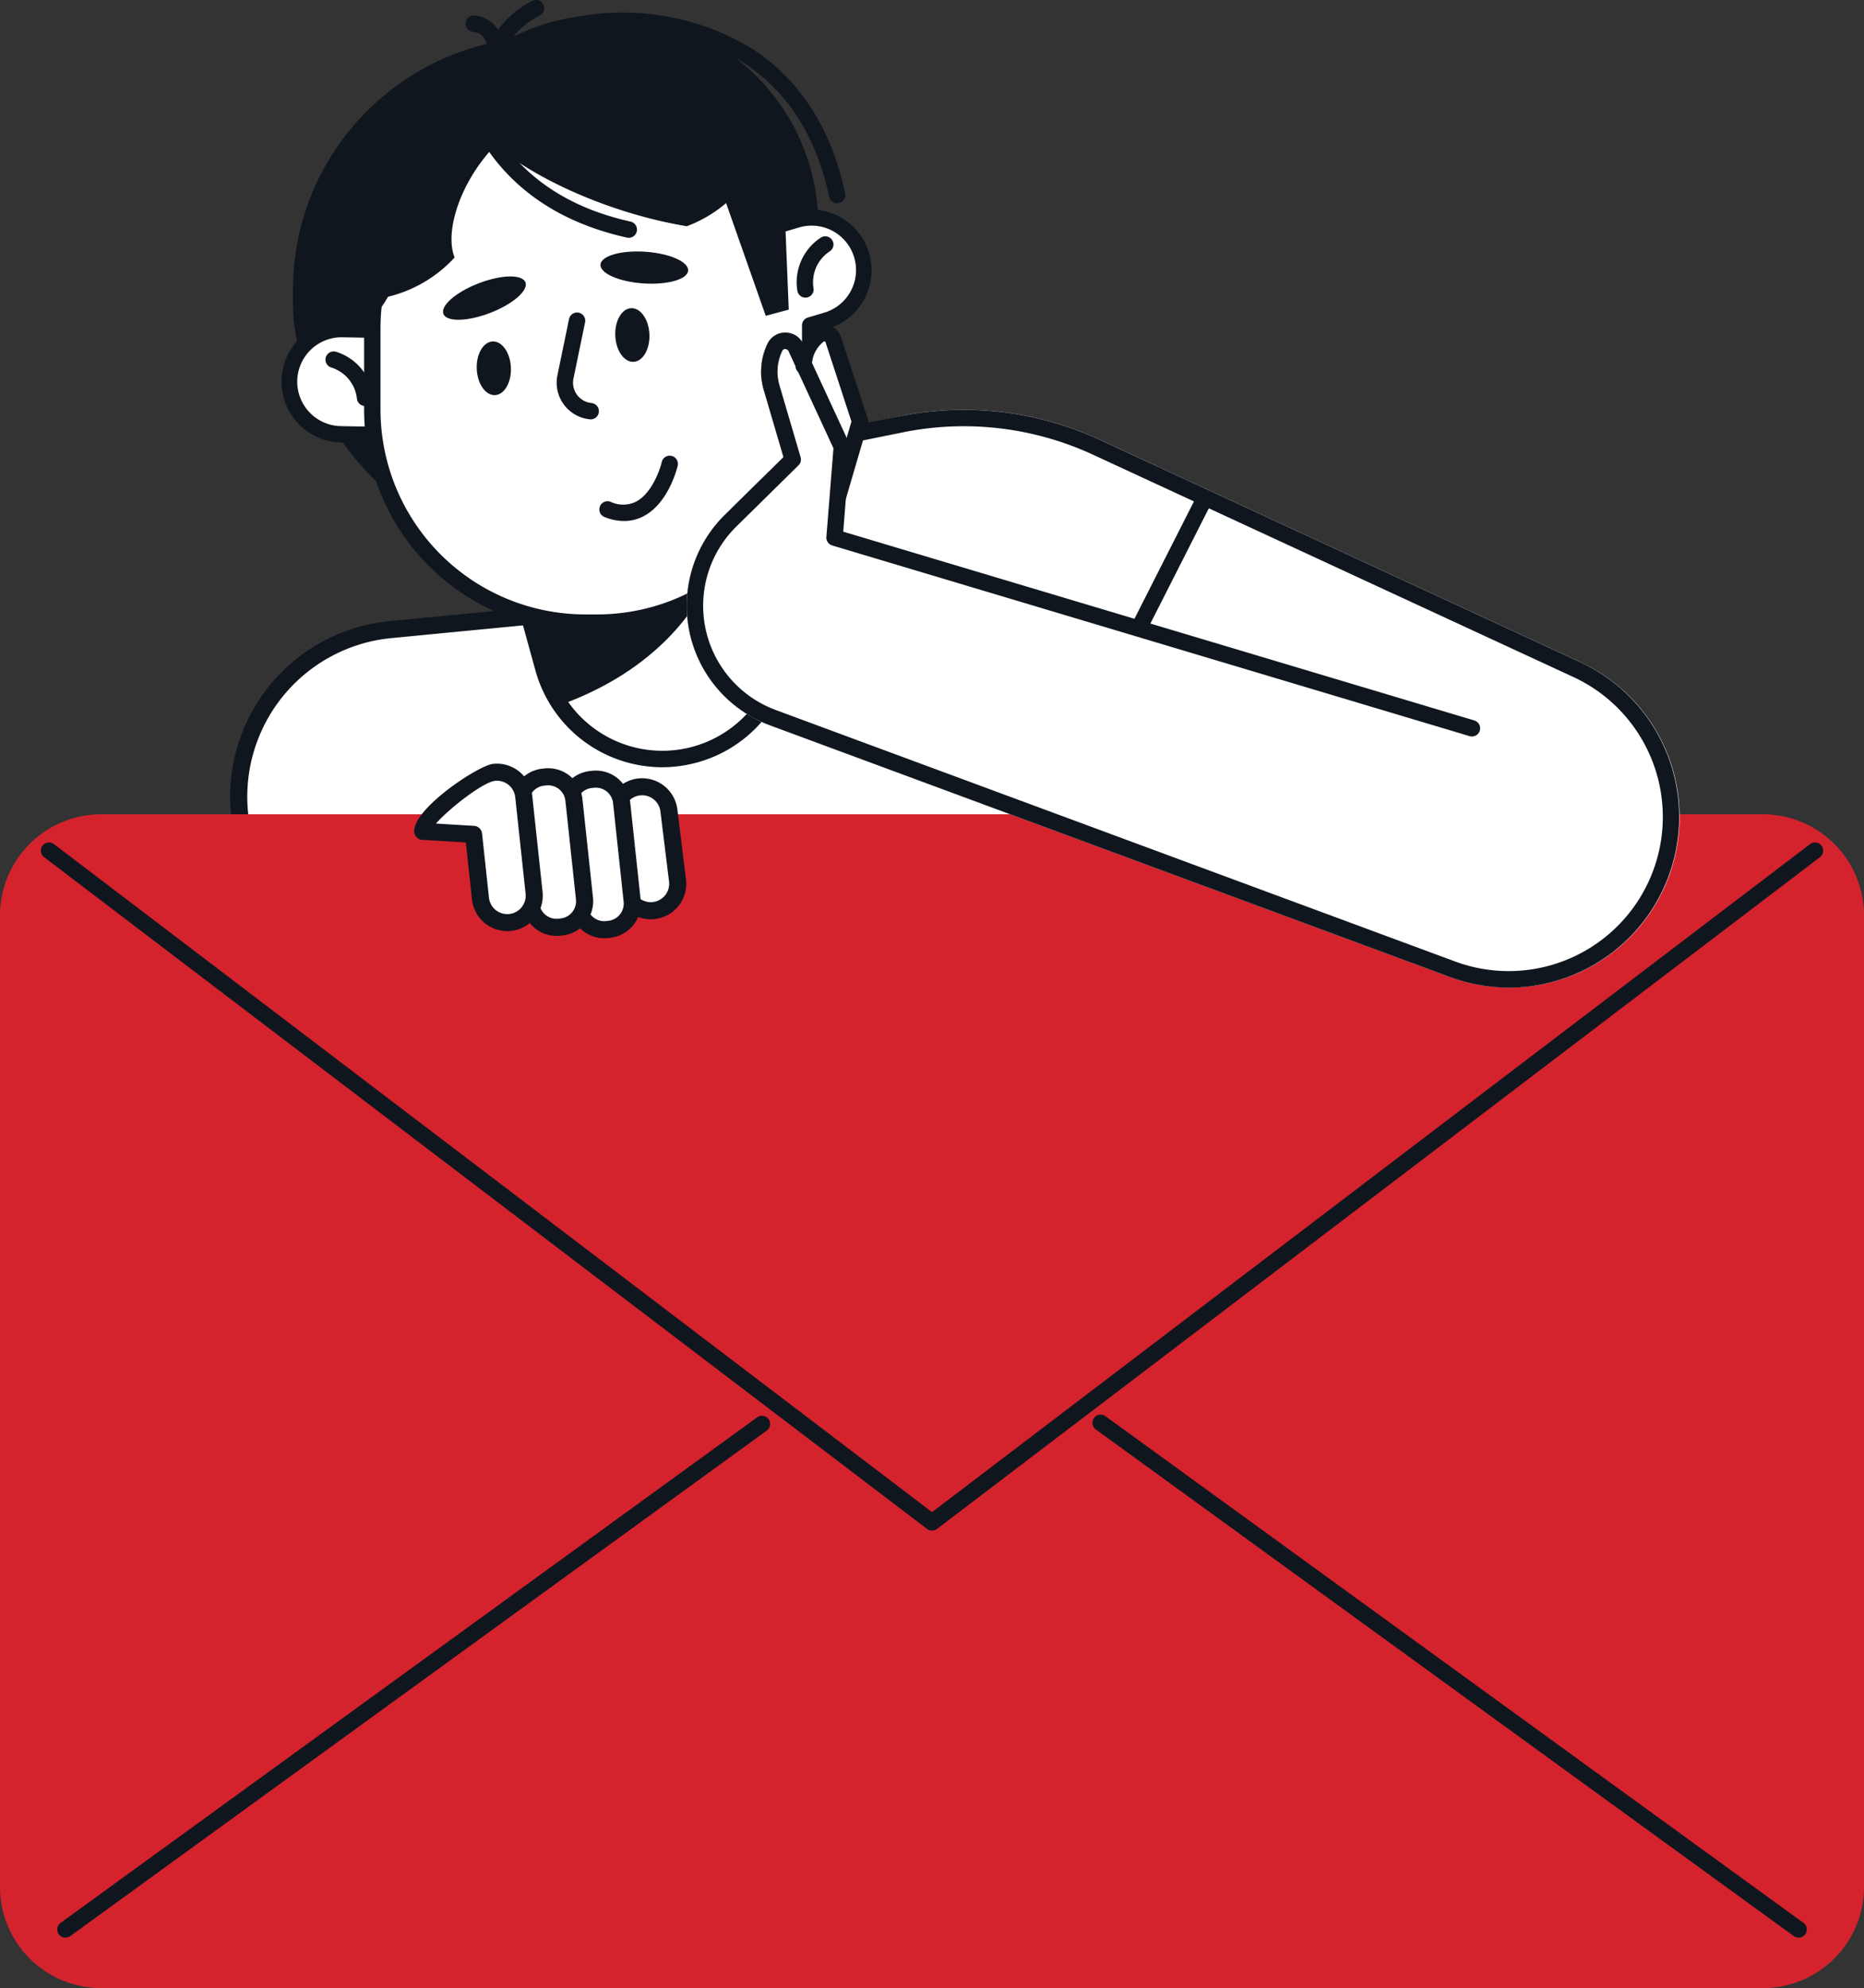 <svg xmlns="http://www.w3.org/2000/svg" width="176.633" height="188.37" viewBox="0 0 176.633 188.37">
  <rect x="0" y="0" width="176.633" height="188.37" fill="#333333" stroke="none"/>
  <g id="Gruppe_15009" data-name="Gruppe 15009" transform="translate(0)">
    <g id="Gruppe_14087" data-name="Gruppe 14087" transform="translate(21.804 51.504)">
      <path id="Pfad_51421" data-name="Pfad 51421" d="M5857.368,1085.671h0a15.905,15.905,0,0,1,14.208-18.126l75.964-7.342v34.417h-89.76Z" transform="translate(-5856.387 -1059.392)" fill="#fff"/>
      <path id="Pfad_51422" data-name="Pfad 51422" d="M5947.306,1095.194h-89.76a.808.808,0,0,1-.808-.771l-.411-8.909a16.714,16.714,0,0,1,14.938-19.008l75.963-7.342a.8.8,0,0,1,.622.206.809.809,0,0,1,.265.6v34.416A.808.808,0,0,1,5947.306,1095.194Zm-88.987-1.618H5946.5V1060.86l-75.076,7.256a15.1,15.1,0,0,0-13.485,17.2c0,.026.006.053.008.079Z" transform="translate(-5856.154 -1059.159)" fill="#10161e"/>
    </g>
    <g id="Gruppe_14949" data-name="Gruppe 14949" transform="translate(0 77.154)">
      <path id="Pfad_52621" data-name="Pfad 52621" d="M6004.7,1193.828v-92.034a9.592,9.592,0,0,0-9.591-9.591H5837.657a9.591,9.591,0,0,0-9.591,9.591v92.034a9.591,9.591,0,0,0,9.591,9.591h157.451A9.592,9.592,0,0,0,6004.7,1193.828Z" transform="translate(-5828.066 -1092.202)" fill="#d5232e"/>
      <g id="Gruppe_14946" data-name="Gruppe 14946" transform="translate(3.869 2.668)">
        <path id="Pfad_52622" data-name="Pfad 52622" d="M5917.5,1160.842a.773.773,0,0,1-.469-.158l-83.671-63.65a.776.776,0,1,1,.94-1.236l83.2,63.292,83.2-63.292a.776.776,0,0,1,.94,1.236l-83.67,63.65A.777.777,0,0,1,5917.5,1160.842Z" transform="translate(-5833.05 -1095.639)" fill="#10161e"/>
      </g>
      <g id="Gruppe_14947" data-name="Gruppe 14947" transform="translate(103.511 56.875)">
        <path id="Pfad_52623" data-name="Pfad 52623" d="M6028.345,1215.036a.776.776,0,0,1-.456-.148l-66.15-48.01a.777.777,0,0,1,.912-1.258l66.151,48.011a.777.777,0,0,1-.457,1.405Z" transform="translate(-5961.418 -1165.473)" fill="#10161e"/>
      </g>
      <g id="Gruppe_14948" data-name="Gruppe 14948" transform="translate(5.419 56.983)">
        <path id="Pfad_52624" data-name="Pfad 52624" d="M5835.824,1215.068a.776.776,0,0,1-.456-1.4l66.006-47.9a.776.776,0,0,1,.912,1.257l-66.006,47.9A.774.774,0,0,1,5835.824,1215.068Z" transform="translate(-5835.048 -1165.613)" fill="#10161e"/>
      </g>
    </g>
    <g id="Gruppe_14970" data-name="Gruppe 14970" transform="translate(26.602 0)">
      <g id="Gruppe_14950" data-name="Gruppe 14950" transform="translate(20.787 44.284)">
        <path id="Pfad_52625" data-name="Pfad 52625" d="M5907.827,1077.287h0a11.689,11.689,0,0,0,8.153-14.381l-3.33-12.052-22.534,6.228,3.33,12.052A11.689,11.689,0,0,0,5907.827,1077.287Z" transform="translate(-5889.34 -1050.08)" fill="#fff"/>
        <path id="Pfad_52626" data-name="Pfad 52626" d="M5904.47,1078.268a12.483,12.483,0,0,1-12-9.151l-3.33-12.051a.777.777,0,0,1,.542-.956l22.534-6.227a.777.777,0,0,1,.955.541l3.33,12.052a12.463,12.463,0,0,1-8.694,15.335A12.529,12.529,0,0,1,5904.47,1078.268Zm-13.623-20.867,3.124,11.3a10.914,10.914,0,0,0,13.426,7.613h0a10.914,10.914,0,0,0,7.612-13.426l-3.124-11.3Z" transform="translate(-5889.116 -1049.856)" fill="#10161e"/>
      </g>
      <path id="Pfad_52627" data-name="Pfad 52627" d="M5894.457,1073.449l-4.341-15.711,14.314-3.956,6.055,4.11C5908.587,1064.892,5902.985,1070.554,5894.457,1073.449Z" transform="translate(-5868.553 -1006.451)" fill="#10161e"/>
      <rect id="Rechteck_8055" data-name="Rechteck 8055" width="47.882" height="49.157" rx="23.941" transform="translate(1.159 3.512)" fill="#10161e"/>
      <path id="Pfad_52628" data-name="Pfad 52628" d="M5896.463,1038.623h0a19.98,19.98,0,0,1-19.98-19.98v-4.086a19.98,19.98,0,0,1,19.98-19.98h0a19.979,19.979,0,0,1,19.979,19.98v4.086A19.979,19.979,0,0,1,5896.463,1038.623Z" transform="translate(-5865.502 -993.202)" fill="#10161e"/>
      <g id="Gruppe_14951" data-name="Gruppe 14951" transform="translate(26.422 1.218)">
        <path id="Pfad_52629" data-name="Pfad 52629" d="M5922.678,1012.424a.775.775,0,0,1-.758-.616c-1.223-5.762-3.986-10.063-8.214-12.783a22.03,22.03,0,0,0-16.386-2.54.776.776,0,1,1-.335-1.516,23.628,23.628,0,0,1,17.561,2.75c4.588,2.953,7.581,7.584,8.893,13.767a.777.777,0,0,1-.6.921A.837.837,0,0,1,5922.678,1012.424Z" transform="translate(-5896.375 -994.375)" fill="#10161e"/>
      </g>
      <g id="Gruppe_14952" data-name="Gruppe 14952" transform="translate(0 30.401)">
        <path id="Pfad_52630" data-name="Pfad 52630" d="M5872.741,1043.026l-4.51-.083a4.987,4.987,0,0,1-4.894-5.077h0a4.986,4.986,0,0,1,5.077-4.893l4.511.083a4.986,4.986,0,0,1,4.894,5.077h0A4.987,4.987,0,0,1,5872.741,1043.026Z" transform="translate(-5862.56 -1032.195)" fill="#fff"/>
        <path id="Pfad_52631" data-name="Pfad 52631" d="M5872.611,1043.579h-.107l-4.511-.082a5.763,5.763,0,0,1,.213-11.523l4.51.082a5.762,5.762,0,0,1-.1,11.524Zm-4.514-10.054a4.21,4.21,0,0,0-.076,8.419l4.511.082h0a4.21,4.21,0,1,0,.154-8.418l-4.511-.082Z" transform="translate(-5862.337 -1031.971)" fill="#10161e"/>
      </g>
      <g id="Gruppe_14953" data-name="Gruppe 14953" transform="translate(7.902 10.131)">
        <path id="Pfad_52632" data-name="Pfad 52632" d="M5893.7,1006.857h1.137a20.173,20.173,0,0,1,17.59,10.29l1.3-.387a4.987,4.987,0,0,1,6.2,3.359h0a4.986,4.986,0,0,1-3.358,6.2l-1.555.462c0,.086.006.171.006.257v7.728a20.182,20.182,0,0,1-20.182,20.182H5893.7a20.181,20.181,0,0,1-20.182-20.182v-7.728A20.182,20.182,0,0,1,5893.7,1006.857Z" transform="translate(-5872.74 -1006.081)" fill="#fff"/>
        <path id="Pfad_52633" data-name="Pfad 52633" d="M5894.61,1055.5h-1.137a20.98,20.98,0,0,1-20.958-20.957v-7.729a20.981,20.981,0,0,1,20.958-20.958h1.137a21,21,0,0,1,17.953,10.149l.715-.213a5.763,5.763,0,0,1,3.284,11.047l-.994.295v7.408A20.981,20.981,0,0,1,5894.61,1055.5Zm-1.137-48.092a19.427,19.427,0,0,0-19.405,19.406v7.729a19.426,19.426,0,0,0,19.405,19.4h1.137a19.427,19.427,0,0,0,19.405-19.4l-.006-7.975a.777.777,0,0,1,.555-.755l1.556-.463a4.209,4.209,0,1,0-2.4-8.07l-1.3.386a.779.779,0,0,1-.9-.363,19.447,19.447,0,0,0-16.913-9.9Z" transform="translate(-5872.516 -1005.857)" fill="#10161e"/>
      </g>
      <path id="Pfad_52634" data-name="Pfad 52634" d="M5872.2,1026.748v.035c3.573-2.416,6.21-10.834,6.21-20.852v-.034C5874.837,1008.313,5872.2,1016.732,5872.2,1026.748Z" transform="translate(-5864.543 -995.735)" fill="#10161e"/>
      <g id="Gruppe_14954" data-name="Gruppe 14954" transform="translate(48.882 22.376)">
        <path id="Pfad_52635" data-name="Pfad 52635" d="M5926.149,1027.459a.776.776,0,0,1-.764-.649,5.04,5.04,0,0,1,2.266-5.066.776.776,0,0,1,.8,1.329,3.5,3.5,0,0,0-1.536,3.483.776.776,0,0,1-.637.893A.751.751,0,0,1,5926.149,1027.459Z" transform="translate(-5925.31 -1021.633)" fill="#10161e"/>
      </g>
      <g id="Gruppe_14955" data-name="Gruppe 14955" transform="translate(4.246 33.304)">
        <path id="Pfad_52636" data-name="Pfad 52636" d="M5871.552,1040.875a.776.776,0,0,1-.771-.695,3.5,3.5,0,0,0-2.412-2.946.776.776,0,0,1,.419-1.5,5.043,5.043,0,0,1,3.537,4.277.776.776,0,0,1-.69.854A.726.726,0,0,1,5871.552,1040.875Z" transform="translate(-5867.806 -1035.711)" fill="#10161e"/>
      </g>
      <path id="Pfad_52637" data-name="Pfad 52637" d="M5889.958,1027.107c.3.776-1.2,2.073-3.347,2.9s-4.127.868-4.425.092,1.2-2.073,3.345-2.9S5889.659,1026.332,5889.958,1027.107Z" transform="translate(-5866.77 -1000.358)" fill="#10161e"/>
      <path id="Pfad_52638" data-name="Pfad 52638" d="M5909.676,1025.314c-.056.828-1.962,1.371-4.256,1.214s-4.107-.957-4.05-1.785,1.962-1.372,4.257-1.215S5909.733,1024.485,5909.676,1025.314Z" transform="translate(-5871.07 -999.675)" fill="#10161e"/>
      <g id="Gruppe_14956" data-name="Gruppe 14956" transform="translate(26.149 29.606)">
        <path id="Pfad_52639" data-name="Pfad 52639" d="M5899.235,1041.071c-.027,0-.053,0-.08,0a3.489,3.489,0,0,1-3.06-4.176l1.1-5.324a.776.776,0,1,1,1.52.314l-1.1,5.324a1.936,1.936,0,0,0,1.7,2.318.776.776,0,0,1-.079,1.549Z" transform="translate(-5896.024 -1030.947)" fill="#10161e"/>
      </g>
      <g id="Gruppe_14957" data-name="Gruppe 14957" transform="translate(30.204 43.155)">
        <path id="Pfad_52640" data-name="Pfad 52640" d="M5903.577,1054.613a5.03,5.03,0,0,1-1.835-.372.776.776,0,1,1,.563-1.446,2.785,2.785,0,0,0,2.422-.023c1.459-.771,2.247-2.981,2.426-3.767a.777.777,0,0,1,1.514.347c-.034.144-.835,3.532-3.214,4.792A3.959,3.959,0,0,1,5903.577,1054.613Z" transform="translate(-5901.248 -1048.402)" fill="#10161e"/>
      </g>
      <path id="Pfad_52641" data-name="Pfad 52641" d="M5903.3,1000.78a38.91,38.91,0,0,1,10.248,5.075,11.281,11.281,0,0,1-.5,2.208,12.546,12.546,0,0,1-7.4,7.484,43.922,43.922,0,0,1-6.737-1.7c-9.4-3.157-16.03-8.641-14.819-12.249S5893.9,997.623,5903.3,1000.78Z" transform="translate(-5867.172 -994.11)" fill="#10161e"/>
      <path id="Pfad_52642" data-name="Pfad 52642" d="M5870.523,1013.088a12.621,12.621,0,0,0-2.429,10.432,11.164,11.164,0,0,0,2.233.364,12.544,12.544,0,0,0,9.709-4.065c-.956-2.336.432-6.963,3.67-10.432C5890.471,1002.14,5878.156,1002.68,5870.523,1013.088Z" transform="translate(-5863.556 -995.427)" fill="#10161e"/>
      <path id="Pfad_52643" data-name="Pfad 52643" d="M5906.412,1032.894c.061,1.4-.613,2.574-1.506,2.613s-1.668-1.067-1.729-2.471.612-2.573,1.506-2.612S5906.35,1031.491,5906.412,1032.894Z" transform="translate(-5871.475 -1001.224)" fill="#10161e"/>
      <path id="Pfad_52644" data-name="Pfad 52644" d="M5889.5,1036.958c.063,1.4-.612,2.574-1.506,2.613s-1.667-1.067-1.729-2.471.613-2.573,1.507-2.613S5889.442,1035.554,5889.5,1036.958Z" transform="translate(-5867.69 -1002.133)" fill="#10161e"/>
      <g id="Gruppe_14958" data-name="Gruppe 14958" transform="translate(19.758)">
        <path id="Pfad_52645" data-name="Pfad 52645" d="M5888.574,999.429a.775.775,0,0,1-.773-.727c-.236-3.768,3.915-5.742,4.092-5.824a.776.776,0,0,1,.654,1.408c-.033.016-3.368,1.614-3.2,4.319a.777.777,0,0,1-.727.823Z" transform="translate(-5887.791 -992.806)" fill="#10161e"/>
      </g>
      <g id="Gruppe_14959" data-name="Gruppe 14959" transform="translate(17.525 1.461)">
        <path id="Pfad_52646" data-name="Pfad 52646" d="M5887.665,998.235a.776.776,0,0,1-.764-.651,1.41,1.41,0,0,0-1.257-1.344.783.783,0,0,1-.73-.814.766.766,0,0,1,.8-.737,2.966,2.966,0,0,1,2.722,2.645.776.776,0,0,1-.64.892A.888.888,0,0,1,5887.665,998.235Z" transform="translate(-5884.913 -994.688)" fill="#10161e"/>
      </g>
      <g id="Gruppe_14960" data-name="Gruppe 14960" transform="translate(19.324 12.755)">
        <path id="Pfad_52647" data-name="Pfad 52647" d="M5900.892,1019.017a.8.8,0,0,1-.17-.019c-5.941-1.325-10.435-4.2-13.358-8.552a.776.776,0,0,1,1.289-.865c2.694,4.008,6.868,6.666,12.408,7.9a.776.776,0,0,1-.168,1.533Z" transform="translate(-5887.232 -1009.238)" fill="#10161e"/>
      </g>
      <path id="Pfad_52648" data-name="Pfad 52648" d="M5921.608,1012.849l.545,13.451-2.18.585-5.453-15.5Z" transform="translate(-5874.014 -996.964)" fill="#10161e"/>
      <g id="Gruppe_14961" data-name="Gruppe 14961" transform="translate(38.476 31.512)">
        <path id="Pfad_52649" data-name="Pfad 52649" d="M5989.815,1095.464a16.156,16.156,0,0,1-5.619-1.014l-64.4-23.836a12.081,12.081,0,0,1-4.281-19.942l5.558-5.47-1.872-6.364a6.107,6.107,0,0,1,.35-4.368,1.859,1.859,0,0,1,1.692-1.067h.013a1.86,1.86,0,0,1,1.691,1.088l4.354,9.407a.768.768,0,0,1,.067.388l-.637,7.979,59.8,17.888a.776.776,0,1,1-.445,1.487l-60.4-18.068a.775.775,0,0,1-.551-.806l.671-8.4-4.267-9.222c-.076-.164-.219-.149-.294-.188a.31.31,0,0,0-.292.184,4.558,4.558,0,0,0-.261,3.259l2,6.811a.78.78,0,0,1-.2.772l-5.89,5.8a10.53,10.53,0,0,0,3.731,17.38l64.4,23.836a14.606,14.606,0,0,0,11.2-26.954l-45.489-21.05a29.153,29.153,0,0,0-17.635-2.222l-4.168.84a.776.776,0,0,1-.307-1.522l4.181-.842a30.718,30.718,0,0,1,18.581,2.338l45.49,21.05a16.168,16.168,0,0,1-6.775,30.832Z" transform="translate(-5911.905 -1033.403)" fill="#10161e"/>
      </g>
      <path id="Pfad_52650" data-name="Pfad 52650" d="M5915.52,1050.671l5.558-5.469-1.872-6.364a6.109,6.109,0,0,1,.35-4.369,1.859,1.859,0,0,1,1.692-1.067h.013a1.86,1.86,0,0,1,1.691,1.088l3.715,8.028,5.866-1.276a30.67,30.67,0,0,1,18.568,2.339l45.49,21.049a16.158,16.158,0,0,1-12.395,29.819l-64.4-23.836a12.083,12.083,0,0,1-4.281-19.943Z" transform="translate(-5873.429 -1001.89)" fill="#fff"/>
      <path id="Pfad_52651" data-name="Pfad 52651" d="M5925.515,1037.872a7.387,7.387,0,0,1,1.934-4.212h0a.882.882,0,0,1,1.382.42l2.535,7.75-2.066,7.056-1.118,2.495Z" transform="translate(-5876.475 -1001.906)" fill="#fff"/>
      <g id="Gruppe_14962" data-name="Gruppe 14962" transform="translate(48.781 30.791)">
        <path id="Pfad_52652" data-name="Pfad 52652" d="M5929.226,1049.438a.755.755,0,0,1-.218-.031.776.776,0,0,1-.527-.963l2-6.824-2.459-7.522a.1.1,0,0,0-.07-.068.107.107,0,0,0-.1.017,2.921,2.921,0,0,0-1.121,2.308.776.776,0,1,1-1.552,0,4.458,4.458,0,0,1,1.715-3.528,1.658,1.658,0,0,1,2.6.789l2.534,7.751a.78.78,0,0,1,.009.46l-2.066,7.055A.776.776,0,0,1,5929.226,1049.438Z" transform="translate(-5925.18 -1032.473)" fill="#10161e"/>
      </g>
      <g id="Gruppe_14963" data-name="Gruppe 14963" transform="translate(38.476 31.512)">
        <path id="Pfad_52653" data-name="Pfad 52653" d="M5989.815,1095.464a16.156,16.156,0,0,1-5.619-1.014l-64.4-23.836a12.081,12.081,0,0,1-4.281-19.942l5.558-5.47-1.872-6.364a6.107,6.107,0,0,1,.35-4.368,1.859,1.859,0,0,1,1.692-1.067h.013a1.86,1.86,0,0,1,1.691,1.088l4.354,9.407a.768.768,0,0,1,.067.388l-.637,7.979,59.8,17.888a.776.776,0,1,1-.445,1.487l-60.4-18.068a.775.775,0,0,1-.551-.806l.671-8.4-4.267-9.222c-.076-.164-.219-.149-.294-.188a.31.31,0,0,0-.292.184,4.558,4.558,0,0,0-.261,3.259l2,6.811a.78.78,0,0,1-.2.772l-5.89,5.8a10.53,10.53,0,0,0,3.731,17.38l64.4,23.836a14.606,14.606,0,0,0,11.2-26.954l-45.489-21.05a29.153,29.153,0,0,0-17.635-2.222l-4.168.84a.776.776,0,0,1-.307-1.522l4.181-.842a30.718,30.718,0,0,1,18.581,2.338l45.49,21.05a16.168,16.168,0,0,1-6.775,30.832Z" transform="translate(-5911.905 -1033.403)" fill="#10161e"/>
      </g>
      <g id="Gruppe_14964" data-name="Gruppe 14964" transform="translate(80.616 46.546)">
        <path id="Pfad_52654" data-name="Pfad 52654" d="M5966.969,1066.371a.767.767,0,0,1-.35-.084.776.776,0,0,1-.342-1.043l6.109-12.046a.776.776,0,0,1,1.385.7l-6.109,12.046A.775.775,0,0,1,5966.969,1066.371Z" transform="translate(-5966.193 -1052.771)" fill="#10161e"/>
      </g>
      <g id="Gruppe_14969" data-name="Gruppe 14969" transform="translate(12.647 72.356)">
        <g id="Gruppe_14965" data-name="Gruppe 14965" transform="translate(18.233 1.376)">
          <path id="Pfad_52655" data-name="Pfad 52655" d="M5909.077,1097.758l-.819-6.637a2.556,2.556,0,0,0-2.814-2.269h0a2.556,2.556,0,0,0-2.268,2.815l.817,6.637a2.555,2.555,0,0,0,2.814,2.268h0A2.556,2.556,0,0,0,5909.077,1097.758Z" transform="translate(-5902.352 -1088.028)" fill="#fff"/>
          <path id="Pfad_52656" data-name="Pfad 52656" d="M5906.295,1101.164a3.367,3.367,0,0,1-3.34-3.006l-.815-6.625a3.365,3.365,0,1,1,6.691-.732l.816,6.626v.012a3.365,3.365,0,0,1-2.986,3.706A3.222,3.222,0,0,1,5906.295,1101.164Zm-.806-11.75a1.788,1.788,0,0,0-.191.01,1.746,1.746,0,0,0-1.55,1.923l.816,6.626a1.747,1.747,0,1,0,3.476-.356l-.817-6.631a1.746,1.746,0,0,0-1.733-1.573Z" transform="translate(-5902.119 -1087.794)" fill="#10161e"/>
        </g>
        <g id="Gruppe_14966" data-name="Gruppe 14966" transform="translate(13.741 0.657)">
          <path id="Rechteck_8056" data-name="Rechteck 8056" d="M2.556,0h9.188A2.555,2.555,0,0,1,14.3,2.555v0a2.557,2.557,0,0,1-2.557,2.557H2.556A2.556,2.556,0,0,1,0,2.556v0A2.556,2.556,0,0,1,2.556,0Z" transform="matrix(0.107, 0.994, -0.994, 0.107, 5.645, 0.561)" fill="#fff"/>
          <path id="Pfad_52657" data-name="Pfad 52657" d="M5900.6,1102.753a3.268,3.268,0,0,1-3.243-2.913l-1-9.341a3.261,3.261,0,0,1,2.895-3.591l.207-.022a3.261,3.261,0,0,1,3.591,2.894l1,9.341h0a3.26,3.26,0,0,1-2.895,3.591l-.2.022A3.137,3.137,0,0,1,5900.6,1102.753Zm-.792-14.268a1.754,1.754,0,0,0-.18.009l-.207.022a1.642,1.642,0,0,0-1.458,1.81l1.005,9.341a1.642,1.642,0,0,0,1.81,1.458l.2-.023a1.642,1.642,0,0,0,1.46-1.809l-1-9.341a1.642,1.642,0,0,0-1.629-1.467Z" transform="translate(-5896.332 -1086.868)" fill="#10161e"/>
        </g>
        <g id="Gruppe_14967" data-name="Gruppe 14967" transform="translate(9.227 0.434)">
          <rect id="Rechteck_8057" data-name="Rechteck 8057" width="14.299" height="5.113" rx="2.556" transform="translate(5.645 0.562) rotate(83.862)" fill="#fff"/>
          <path id="Pfad_52658" data-name="Pfad 52658" d="M5894.78,1102.467a3.266,3.266,0,0,1-3.241-2.913l-1-9.34a3.264,3.264,0,0,1,2.894-3.592l.208-.022a3.262,3.262,0,0,1,3.59,2.894l1,9.34h0a3.265,3.265,0,0,1-2.894,3.593l-.208.022A3.318,3.318,0,0,1,5894.78,1102.467Zm-.795-14.268a1.709,1.709,0,0,0-.177.009l-.207.022a1.646,1.646,0,0,0-1.458,1.81l1,9.341a1.651,1.651,0,0,0,1.811,1.459l.207-.023a1.646,1.646,0,0,0,1.457-1.81l-1-9.34A1.646,1.646,0,0,0,5893.985,1088.2Z" transform="translate(-5890.516 -1086.581)" fill="#10161e"/>
        </g>
        <g id="Gruppe_14968" data-name="Gruppe 14968">
          <path id="Pfad_52659" data-name="Pfad 52659" d="M5890.222,1098.483l-.981-9.134a2.556,2.556,0,0,0-2.815-2.268h0c-1.4.151-6.9,4.182-6.753,5.586l4.813.29.653,6.073a2.556,2.556,0,0,0,2.814,2.268h0A2.556,2.556,0,0,0,5890.222,1098.483Z" transform="translate(-5878.862 -1086.255)" fill="#fff"/>
          <path id="Pfad_52660" data-name="Pfad 52660" d="M5887.442,1101.888a3.366,3.366,0,0,1-3.34-3.006l-.58-5.393-4.131-.249a.809.809,0,0,1-.755-.721c-.231-2.149,6.029-6.321,7.47-6.477a3.365,3.365,0,0,1,3.706,2.987l.982,9.134a3.364,3.364,0,0,1-2.985,3.706A3.469,3.469,0,0,1,5887.442,1101.888Zm-6.75-10.191,3.611.219a.81.81,0,0,1,.756.72l.653,6.073a1.747,1.747,0,1,0,3.474-.373h0l-.982-9.134a1.744,1.744,0,0,0-1.924-1.551C5885.147,1087.774,5881.891,1090.315,5880.691,1091.7Z" transform="translate(-5878.629 -1086.022)" fill="#10161e"/>
        </g>
      </g>
    </g>
  </g>
</svg>
